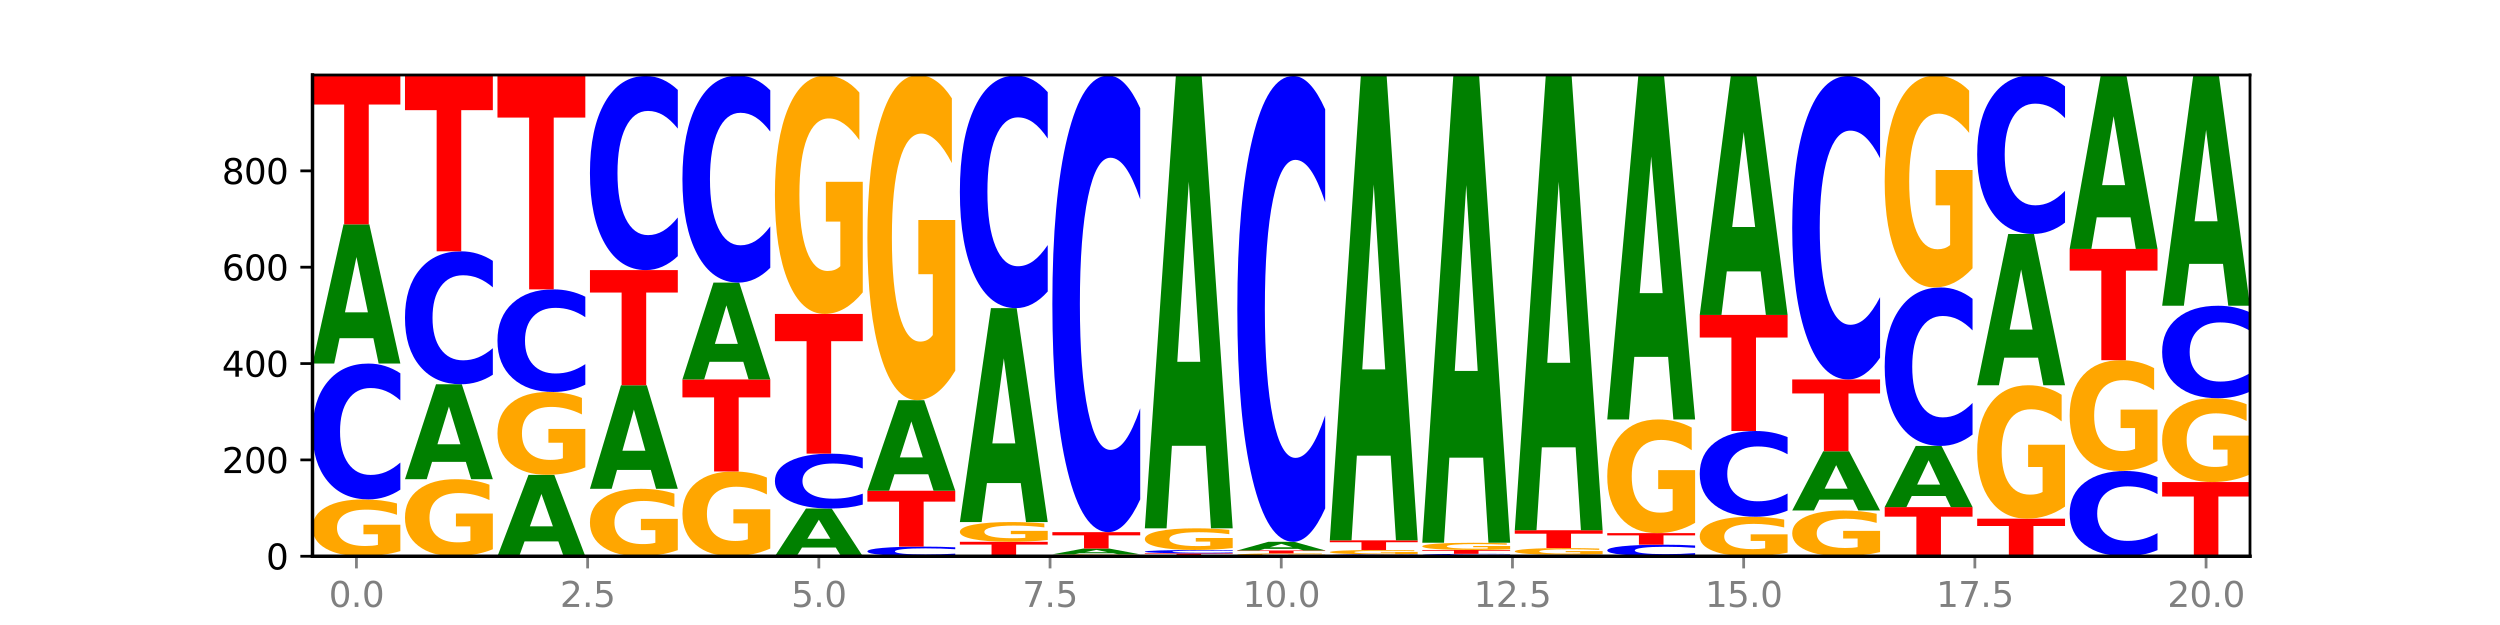 <?xml version="1.0" encoding="utf-8" standalone="no"?>
<!DOCTYPE svg PUBLIC "-//W3C//DTD SVG 1.1//EN"
  "http://www.w3.org/Graphics/SVG/1.1/DTD/svg11.dtd">
<svg xmlns:xlink="http://www.w3.org/1999/xlink" width="720pt" height="180pt" viewBox="0 0 720 180" xmlns="http://www.w3.org/2000/svg" version="1.1">
 <defs>
  <style type="text/css">*{stroke-linejoin: round; stroke-linecap: butt}</style>
 </defs>
 <g id="figure_1">
  <g id="patch_1">
   <path d="M 0 180 
L 720 180 
L 720 0 
L 0 0 
z
" style="fill: #ffffff"/>
  </g>
  <g id="axes_1">
   <g id="patch_2">
    <path d="M 90 160.2 
L 648 160.2 
L 648 21.6 
L 90 21.6 
z
" style="fill: #ffffff"/>
   </g>
   <g id="line2d_1">
    <path d="M 90 160.2 
L 648 160.2 
" clip-path="url(#paee2923843)" style="fill: none; stroke: #000000; stroke-width: 0.5; stroke-linecap: square"/>
   </g>
   <g id="patch_3">
    <path d="M 115.303 158.719 
Q 112.751 159.459 110.007 159.831 
Q 107.262 160.2 104.336 160.2 
Q 97.724 160.2 93.862 157.995 
Q 90 155.79 90 152.019 
Q 90 148.205 93.93 146.017 
Q 97.865 143.829 104.71 143.829 
Q 107.347 143.829 109.763 144.126 
Q 112.184 144.421 114.328 145.002 
L 114.328 148.266 
Q 112.116 147.518 109.927 147.15 
Q 107.738 146.778 105.538 146.778 
Q 101.466 146.778 99.26 148.137 
Q 97.054 149.493 97.054 152.019 
Q 97.054 154.522 99.181 155.888 
Q 101.308 157.251 105.22 157.251 
Q 106.287 157.251 107.2 157.173 
Q 108.113 157.092 108.838 156.923 
L 108.838 153.859 
L 104.67 153.859 
L 104.67 151.13 
L 115.303 151.13 
L 115.303 158.719 
z
" clip-path="url(#paee2923843)" style="fill: #ffa600"/>
   </g>
   <g id="patch_4">
    <path d="M 115.303 141.024 
Q 113.187 142.415 110.898 143.118 
Q 108.609 143.829 106.116 143.829 
Q 98.683 143.829 94.341 138.559 
Q 90 133.29 90 124.279 
Q 90 115.235 94.341 109.974 
Q 98.683 104.705 106.116 104.705 
Q 108.609 104.705 110.898 105.416 
Q 113.187 106.119 115.303 107.509 
L 115.303 115.308 
Q 113.167 113.465 111.095 112.609 
Q 109.024 111.752 106.735 111.752 
Q 102.629 111.752 100.277 115.09 
Q 97.931 118.419 97.931 124.279 
Q 97.931 130.114 100.277 133.452 
Q 102.629 136.781 106.735 136.781 
Q 109.024 136.781 111.095 135.925 
Q 113.167 135.06 115.303 133.217 
L 115.303 141.024 
z
" clip-path="url(#paee2923843)" style="fill: #0000ff"/>
   </g>
   <g id="patch_5">
    <path d="M 107.527 97.4 
L 97.796 97.4 
L 96.26 104.705 
L 90 104.705 
L 98.94 64.609 
L 106.363 64.609 
L 115.303 104.705 
L 109.048 104.705 
L 107.527 97.4 
z
M 99.348 89.959 
L 105.96 89.959 
L 102.659 74.01 
L 99.348 89.959 
z
" clip-path="url(#paee2923843)" style="fill: #008000"/>
   </g>
   <g id="patch_6">
    <path d="M 90 21.739 
L 115.303 21.739 
L 115.303 30.1 
L 106.2 30.1 
L 106.2 64.609 
L 99.121 64.609 
L 99.121 30.1 
L 90 30.1 
L 90 21.739 
z
" clip-path="url(#paee2923843)" style="fill: #ff0000"/>
   </g>
   <g id="patch_7">
    <path d="M 141.938 158.192 
Q 139.386 159.196 136.641 159.7 
Q 133.897 160.2 130.971 160.2 
Q 124.358 160.2 120.497 157.21 
Q 116.635 154.221 116.635 149.108 
Q 116.635 143.935 120.565 140.969 
Q 124.5 138.002 131.345 138.002 
Q 133.982 138.002 136.398 138.405 
Q 138.819 138.804 140.963 139.593 
L 140.963 144.018 
Q 138.751 143.005 136.562 142.505 
Q 134.373 142 132.173 142 
Q 128.101 142 125.895 143.844 
Q 123.689 145.682 123.689 149.108 
Q 123.689 152.501 125.816 154.354 
Q 127.942 156.201 131.855 156.201 
Q 132.921 156.201 133.834 156.096 
Q 134.747 155.986 135.473 155.757 
L 135.473 151.602 
L 131.305 151.602 
L 131.305 147.902 
L 141.938 147.902 
L 141.938 158.192 
z
" clip-path="url(#paee2923843)" style="fill: #ffa600"/>
   </g>
   <g id="patch_8">
    <path d="M 134.162 133.023 
L 124.431 133.023 
L 122.895 138.002 
L 116.635 138.002 
L 125.574 110.67 
L 132.998 110.67 
L 141.938 138.002 
L 135.683 138.002 
L 134.162 133.023 
z
M 125.983 127.95 
L 132.595 127.95 
L 129.294 117.078 
L 125.983 127.95 
z
" clip-path="url(#paee2923843)" style="fill: #008000"/>
   </g>
   <g id="patch_9">
    <path d="M 141.938 107.926 
Q 139.821 109.286 137.533 109.974 
Q 135.244 110.67 132.751 110.67 
Q 125.318 110.67 120.976 105.513 
Q 116.635 100.356 116.635 91.536 
Q 116.635 82.685 120.976 77.536 
Q 125.318 72.378 132.751 72.378 
Q 135.244 72.378 137.533 73.074 
Q 139.821 73.763 141.938 75.123 
L 141.938 82.756 
Q 139.802 80.953 137.73 80.114 
Q 135.658 79.276 133.37 79.276 
Q 129.264 79.276 126.912 82.543 
Q 124.566 85.802 124.566 91.536 
Q 124.566 97.247 126.912 100.514 
Q 129.264 103.773 133.37 103.773 
Q 135.658 103.773 137.73 102.934 
Q 139.802 102.088 141.938 100.285 
L 141.938 107.926 
z
" clip-path="url(#paee2923843)" style="fill: #0000ff"/>
   </g>
   <g id="patch_10">
    <path d="M 116.635 21.877 
L 141.938 21.877 
L 141.938 31.727 
L 132.835 31.727 
L 132.835 72.378 
L 125.756 72.378 
L 125.756 31.727 
L 116.635 31.727 
L 116.635 21.877 
z
" clip-path="url(#paee2923843)" style="fill: #ff0000"/>
   </g>
   <g id="patch_11">
    <path d="M 160.797 155.929 
L 151.066 155.929 
L 149.53 160.2 
L 143.27 160.2 
L 152.209 136.753 
L 159.633 136.753 
L 168.573 160.2 
L 162.318 160.2 
L 160.797 155.929 
z
M 152.618 151.577 
L 159.23 151.577 
L 155.929 142.251 
L 152.618 151.577 
z
" clip-path="url(#paee2923843)" style="fill: #008000"/>
   </g>
   <g id="patch_12">
    <path d="M 168.573 134.594 
Q 166.021 135.674 163.276 136.216 
Q 160.532 136.753 157.605 136.753 
Q 150.993 136.753 147.132 133.539 
Q 143.27 130.325 143.27 124.829 
Q 143.27 119.269 147.2 116.079 
Q 151.135 112.89 157.98 112.89 
Q 160.617 112.89 163.032 113.324 
Q 165.454 113.753 167.597 114.601 
L 167.597 119.357 
Q 165.386 118.268 163.197 117.731 
Q 161.008 117.188 158.808 117.188 
Q 154.736 117.188 152.53 119.17 
Q 150.324 121.147 150.324 124.829 
Q 150.324 128.477 152.451 130.468 
Q 154.577 132.455 158.49 132.455 
Q 159.556 132.455 160.469 132.341 
Q 161.382 132.223 162.108 131.977 
L 162.108 127.511 
L 157.94 127.511 
L 157.94 123.533 
L 168.573 123.533 
L 168.573 134.594 
z
" clip-path="url(#paee2923843)" style="fill: #ffa600"/>
   </g>
   <g id="patch_13">
    <path d="M 168.573 110.772 
Q 166.456 111.822 164.168 112.353 
Q 161.879 112.89 159.386 112.89 
Q 151.953 112.89 147.611 108.91 
Q 143.27 104.93 143.27 98.124 
Q 143.27 91.293 147.611 87.319 
Q 151.953 83.339 159.386 83.339 
Q 161.879 83.339 164.168 83.876 
Q 166.456 84.407 168.573 85.457 
L 168.573 91.348 
Q 166.437 89.956 164.365 89.309 
Q 162.293 88.662 160.005 88.662 
Q 155.899 88.662 153.546 91.183 
Q 151.2 93.698 151.2 98.124 
Q 151.2 102.531 153.546 105.052 
Q 155.899 107.567 160.005 107.567 
Q 162.293 107.567 164.365 106.92 
Q 166.437 106.267 168.573 104.875 
L 168.573 110.772 
z
" clip-path="url(#paee2923843)" style="fill: #0000ff"/>
   </g>
   <g id="patch_14">
    <path d="M 143.27 21.877 
L 168.573 21.877 
L 168.573 33.864 
L 159.47 33.864 
L 159.47 83.339 
L 152.391 83.339 
L 152.391 33.864 
L 143.27 33.864 
L 143.27 21.877 
z
" clip-path="url(#paee2923843)" style="fill: #ff0000"/>
   </g>
   <g id="patch_15">
    <path d="M 195.208 158.443 
Q 192.656 159.321 189.911 159.763 
Q 187.166 160.2 184.24 160.2 
Q 177.628 160.2 173.766 157.584 
Q 169.905 154.968 169.905 150.494 
Q 169.905 145.968 173.834 143.373 
Q 177.77 140.777 184.615 140.777 
Q 187.252 140.777 189.667 141.13 
Q 192.089 141.479 194.232 142.169 
L 194.232 146.041 
Q 192.021 145.154 189.832 144.717 
Q 187.643 144.275 185.443 144.275 
Q 181.371 144.275 179.165 145.888 
Q 176.959 147.497 176.959 150.494 
Q 176.959 153.463 179.086 155.084 
Q 181.212 156.701 185.125 156.701 
Q 186.191 156.701 187.104 156.609 
Q 188.017 156.513 188.743 156.312 
L 188.743 152.677 
L 184.575 152.677 
L 184.575 149.439 
L 195.208 149.439 
L 195.208 158.443 
z
" clip-path="url(#paee2923843)" style="fill: #ffa600"/>
   </g>
   <g id="patch_16">
    <path d="M 187.432 135.343 
L 177.701 135.343 
L 176.164 140.777 
L 169.905 140.777 
L 178.844 110.948 
L 186.268 110.948 
L 195.208 140.777 
L 188.953 140.777 
L 187.432 135.343 
z
M 179.253 129.807 
L 185.864 129.807 
L 182.564 117.941 
L 179.253 129.807 
z
" clip-path="url(#paee2923843)" style="fill: #008000"/>
   </g>
   <g id="patch_17">
    <path d="M 169.905 77.789 
L 195.208 77.789 
L 195.208 84.256 
L 186.104 84.256 
L 186.104 110.948 
L 179.025 110.948 
L 179.025 84.256 
L 169.905 84.256 
L 169.905 77.789 
z
" clip-path="url(#paee2923843)" style="fill: #ff0000"/>
   </g>
   <g id="patch_18">
    <path d="M 195.208 73.781 
Q 193.091 75.768 190.802 76.773 
Q 188.514 77.789 186.021 77.789 
Q 178.588 77.789 174.246 70.259 
Q 169.905 62.728 169.905 49.851 
Q 169.905 36.927 174.246 29.408 
Q 178.588 21.877 186.021 21.877 
Q 188.514 21.877 190.802 22.894 
Q 193.091 23.899 195.208 25.885 
L 195.208 37.031 
Q 193.072 34.397 191 33.173 
Q 188.928 31.949 186.639 31.949 
Q 182.534 31.949 180.181 36.719 
Q 177.835 41.477 177.835 49.851 
Q 177.835 58.189 180.181 62.959 
Q 182.534 67.718 186.639 67.718 
Q 188.928 67.718 191 66.494 
Q 193.072 65.258 195.208 62.625 
L 195.208 73.781 
z
" clip-path="url(#paee2923843)" style="fill: #0000ff"/>
   </g>
   <g id="patch_19">
    <path d="M 221.842 157.991 
Q 219.291 159.095 216.546 159.65 
Q 213.801 160.2 210.875 160.2 
Q 204.263 160.2 200.401 156.911 
Q 196.539 153.623 196.539 147.999 
Q 196.539 142.309 200.469 139.045 
Q 204.405 135.782 211.249 135.782 
Q 213.886 135.782 216.302 136.226 
Q 218.724 136.665 220.867 137.532 
L 220.867 142.4 
Q 218.655 141.285 216.467 140.735 
Q 214.278 140.18 212.077 140.18 
Q 208.006 140.18 205.8 142.208 
Q 203.594 144.231 203.594 147.999 
Q 203.594 151.731 205.72 153.769 
Q 207.847 155.802 211.76 155.802 
Q 212.826 155.802 213.739 155.686 
Q 214.652 155.565 215.378 155.312 
L 215.378 150.742 
L 211.21 150.742 
L 211.21 146.672 
L 221.842 146.672 
L 221.842 157.991 
z
" clip-path="url(#paee2923843)" style="fill: #ffa600"/>
   </g>
   <g id="patch_20">
    <path d="M 196.539 109.283 
L 221.842 109.283 
L 221.842 114.451 
L 212.739 114.451 
L 212.739 135.782 
L 205.66 135.782 
L 205.66 114.451 
L 196.539 114.451 
L 196.539 109.283 
z
" clip-path="url(#paee2923843)" style="fill: #ff0000"/>
   </g>
   <g id="patch_21">
    <path d="M 214.067 104.203 
L 204.336 104.203 
L 202.799 109.283 
L 196.539 109.283 
L 205.479 81.396 
L 212.903 81.396 
L 221.842 109.283 
L 215.588 109.283 
L 214.067 104.203 
z
M 205.888 99.027 
L 212.499 99.027 
L 209.199 87.935 
L 205.888 99.027 
z
" clip-path="url(#paee2923843)" style="fill: #008000"/>
   </g>
   <g id="patch_22">
    <path d="M 221.842 77.12 
Q 219.726 79.24 217.437 80.312 
Q 215.149 81.396 212.656 81.396 
Q 205.222 81.396 200.881 73.362 
Q 196.539 65.327 196.539 51.586 
Q 196.539 37.796 200.881 29.774 
Q 205.222 21.739 212.656 21.739 
Q 215.149 21.739 217.437 22.823 
Q 219.726 23.895 221.842 26.015 
L 221.842 37.907 
Q 219.707 35.097 217.635 33.791 
Q 215.563 32.485 213.274 32.485 
Q 209.169 32.485 206.816 37.574 
Q 204.47 42.652 204.47 51.586 
Q 204.47 60.484 206.816 65.573 
Q 209.169 70.65 213.274 70.65 
Q 215.563 70.65 217.635 69.344 
Q 219.707 68.025 221.842 65.216 
L 221.842 77.12 
z
" clip-path="url(#paee2923843)" style="fill: #0000ff"/>
   </g>
   <g id="patch_23">
    <path d="M 240.702 157.698 
L 230.971 157.698 
L 229.434 160.2 
L 223.174 160.2 
L 232.114 146.465 
L 239.538 146.465 
L 248.477 160.2 
L 242.223 160.2 
L 240.702 157.698 
z
M 232.523 155.149 
L 239.134 155.149 
L 235.834 149.685 
L 232.523 155.149 
z
" clip-path="url(#paee2923843)" style="fill: #008000"/>
   </g>
   <g id="patch_24">
    <path d="M 248.477 145.331 
Q 246.361 145.893 244.072 146.177 
Q 241.783 146.465 239.291 146.465 
Q 231.857 146.465 227.516 144.335 
Q 223.174 142.205 223.174 138.562 
Q 223.174 134.906 227.516 132.779 
Q 231.857 130.649 239.291 130.649 
Q 241.783 130.649 244.072 130.936 
Q 246.361 131.22 248.477 131.782 
L 248.477 134.935 
Q 246.342 134.19 244.27 133.844 
Q 242.198 133.498 239.909 133.498 
Q 235.803 133.498 233.451 134.847 
Q 231.105 136.193 231.105 138.562 
Q 231.105 140.921 233.451 142.27 
Q 235.803 143.616 239.909 143.616 
Q 242.198 143.616 244.27 143.27 
Q 246.342 142.92 248.477 142.175 
L 248.477 145.331 
z
" clip-path="url(#paee2923843)" style="fill: #0000ff"/>
   </g>
   <g id="patch_25">
    <path d="M 223.174 90.414 
L 248.477 90.414 
L 248.477 98.261 
L 239.374 98.261 
L 239.374 130.649 
L 232.295 130.649 
L 232.295 98.261 
L 223.174 98.261 
L 223.174 90.414 
z
" clip-path="url(#paee2923843)" style="fill: #ff0000"/>
   </g>
   <g id="patch_26">
    <path d="M 248.477 84.201 
Q 245.925 87.308 243.181 88.868 
Q 240.436 90.414 237.51 90.414 
Q 230.898 90.414 227.036 81.165 
Q 223.174 71.916 223.174 56.098 
Q 223.174 40.096 227.104 30.917 
Q 231.04 21.739 237.884 21.739 
Q 240.521 21.739 242.937 22.987 
Q 245.358 24.221 247.502 26.661 
L 247.502 40.351 
Q 245.29 37.216 243.101 35.67 
Q 240.912 34.109 238.712 34.109 
Q 234.641 34.109 232.435 39.812 
Q 230.229 45.501 230.229 56.098 
Q 230.229 66.596 232.355 72.327 
Q 234.482 78.044 238.395 78.044 
Q 239.461 78.044 240.374 77.718 
Q 241.287 77.377 242.013 76.668 
L 242.013 63.815 
L 237.845 63.815 
L 237.845 52.367 
L 248.477 52.367 
L 248.477 84.201 
z
" clip-path="url(#paee2923843)" style="fill: #ffa600"/>
   </g>
   <g id="patch_27">
    <path d="M 275.112 160.001 
Q 272.996 160.1 270.707 160.15 
Q 268.418 160.2 265.926 160.2 
Q 258.492 160.2 254.151 159.826 
Q 249.809 159.453 249.809 158.813 
Q 249.809 158.172 254.151 157.799 
Q 258.492 157.425 265.926 157.425 
Q 268.418 157.425 270.707 157.476 
Q 272.996 157.526 275.112 157.624 
L 275.112 158.177 
Q 272.976 158.047 270.905 157.986 
Q 268.833 157.925 266.544 157.925 
Q 262.438 157.925 260.086 158.162 
Q 257.74 158.398 257.74 158.813 
Q 257.74 159.227 260.086 159.464 
Q 262.438 159.7 266.544 159.7 
Q 268.833 159.7 270.905 159.639 
Q 272.976 159.578 275.112 159.447 
L 275.112 160.001 
z
" clip-path="url(#paee2923843)" style="fill: #0000ff"/>
   </g>
   <g id="patch_28">
    <path d="M 249.809 141.332 
L 275.112 141.332 
L 275.112 144.47 
L 266.009 144.47 
L 266.009 157.425 
L 258.93 157.425 
L 258.93 144.47 
L 249.809 144.47 
L 249.809 141.332 
z
" clip-path="url(#paee2923843)" style="fill: #ff0000"/>
   </g>
   <g id="patch_29">
    <path d="M 267.337 136.58 
L 257.605 136.58 
L 256.069 141.332 
L 249.809 141.332 
L 258.749 115.249 
L 266.173 115.249 
L 275.112 141.332 
L 268.858 141.332 
L 267.337 136.58 
z
M 259.157 131.739 
L 265.769 131.739 
L 262.468 121.364 
L 259.157 131.739 
z
" clip-path="url(#paee2923843)" style="fill: #008000"/>
   </g>
   <g id="patch_30">
    <path d="M 275.112 106.776 
Q 272.56 111.012 269.816 113.14 
Q 267.071 115.249 264.145 115.249 
Q 257.533 115.249 253.671 102.636 
Q 249.809 90.023 249.809 68.453 
Q 249.809 46.632 253.739 34.116 
Q 257.674 21.6 264.519 21.6 
Q 267.156 21.6 269.572 23.302 
Q 271.993 24.985 274.137 28.313 
L 274.137 46.981 
Q 271.925 42.705 269.736 40.597 
Q 267.547 38.469 265.347 38.469 
Q 261.275 38.469 259.069 46.245 
Q 256.864 54.003 256.864 68.453 
Q 256.864 82.769 258.99 90.584 
Q 261.117 98.38 265.029 98.38 
Q 266.096 98.38 267.009 97.935 
Q 267.922 97.471 268.647 96.503 
L 268.647 78.977 
L 264.479 78.977 
L 264.479 63.366 
L 275.112 63.366 
L 275.112 106.776 
z
" clip-path="url(#paee2923843)" style="fill: #ffa600"/>
   </g>
   <g id="patch_31">
    <path d="M 276.444 156.038 
L 301.747 156.038 
L 301.747 156.85 
L 292.644 156.85 
L 292.644 160.2 
L 285.565 160.2 
L 285.565 156.85 
L 276.444 156.85 
L 276.444 156.038 
z
" clip-path="url(#paee2923843)" style="fill: #ff0000"/>
   </g>
   <g id="patch_32">
    <path d="M 301.747 155.523 
Q 299.195 155.781 296.45 155.91 
Q 293.706 156.038 290.78 156.038 
Q 284.168 156.038 280.306 155.272 
Q 276.444 154.506 276.444 153.195 
Q 276.444 151.87 280.374 151.11 
Q 284.309 150.35 291.154 150.35 
Q 293.791 150.35 296.207 150.453 
Q 298.628 150.555 300.772 150.757 
L 300.772 151.891 
Q 298.56 151.631 296.371 151.503 
Q 294.182 151.374 291.982 151.374 
Q 287.91 151.374 285.704 151.847 
Q 283.498 152.318 283.498 153.195 
Q 283.498 154.065 285.625 154.54 
Q 287.751 155.013 291.664 155.013 
Q 292.73 155.013 293.643 154.986 
Q 294.556 154.958 295.282 154.899 
L 295.282 153.835 
L 291.114 153.835 
L 291.114 152.886 
L 301.747 152.886 
L 301.747 155.523 
z
" clip-path="url(#paee2923843)" style="fill: #ffa600"/>
   </g>
   <g id="patch_33">
    <path d="M 293.971 139.128 
L 284.24 139.128 
L 282.704 150.35 
L 276.444 150.35 
L 285.384 88.75 
L 292.807 88.75 
L 301.747 150.35 
L 295.492 150.35 
L 293.971 139.128 
z
M 285.792 127.695 
L 292.404 127.695 
L 289.103 103.192 
L 285.792 127.695 
z
" clip-path="url(#paee2923843)" style="fill: #008000"/>
   </g>
   <g id="patch_34">
    <path d="M 301.747 83.946 
Q 299.63 86.327 297.342 87.531 
Q 295.053 88.75 292.56 88.75 
Q 285.127 88.75 280.785 79.724 
Q 276.444 70.699 276.444 55.265 
Q 276.444 39.775 280.785 30.764 
Q 285.127 21.739 292.56 21.739 
Q 295.053 21.739 297.342 22.957 
Q 299.63 24.161 301.747 26.542 
L 301.747 39.9 
Q 299.611 36.744 297.539 35.277 
Q 295.467 33.809 293.179 33.809 
Q 289.073 33.809 286.721 39.526 
Q 284.375 45.229 284.375 55.265 
Q 284.375 65.259 286.721 70.976 
Q 289.073 76.679 293.179 76.679 
Q 295.467 76.679 297.539 75.212 
Q 299.611 73.731 301.747 70.575 
L 301.747 83.946 
z
" clip-path="url(#paee2923843)" style="fill: #0000ff"/>
   </g>
   <g id="patch_35">
    <path d="M 328.382 160.15 
Q 325.83 160.175 323.085 160.188 
Q 320.341 160.2 317.415 160.2 
Q 310.802 160.2 306.941 160.125 
Q 303.079 160.051 303.079 159.923 
Q 303.079 159.793 307.009 159.719 
Q 310.944 159.645 317.789 159.645 
Q 320.426 159.645 322.841 159.655 
Q 325.263 159.665 327.406 159.685 
L 327.406 159.795 
Q 325.195 159.77 323.006 159.758 
Q 320.817 159.745 318.617 159.745 
Q 314.545 159.745 312.339 159.791 
Q 310.133 159.837 310.133 159.923 
Q 310.133 160.008 312.26 160.054 
Q 314.386 160.1 318.299 160.1 
Q 319.365 160.1 320.278 160.097 
Q 321.191 160.095 321.917 160.089 
L 321.917 159.985 
L 317.749 159.985 
L 317.749 159.893 
L 328.382 159.893 
L 328.382 160.15 
z
" clip-path="url(#paee2923843)" style="fill: #ffa600"/>
   </g>
   <g id="patch_36">
    <path d="M 320.606 159.342 
L 310.875 159.342 
L 309.339 159.645 
L 303.079 159.645 
L 312.018 157.98 
L 319.442 157.98 
L 328.382 159.645 
L 322.127 159.645 
L 320.606 159.342 
z
M 312.427 159.033 
L 319.039 159.033 
L 315.738 158.371 
L 312.427 159.033 
z
" clip-path="url(#paee2923843)" style="fill: #008000"/>
   </g>
   <g id="patch_37">
    <path d="M 303.079 153.263 
L 328.382 153.263 
L 328.382 154.183 
L 319.279 154.183 
L 319.279 157.98 
L 312.2 157.98 
L 312.2 154.183 
L 303.079 154.183 
L 303.079 153.263 
z
" clip-path="url(#paee2923843)" style="fill: #ff0000"/>
   </g>
   <g id="patch_38">
    <path d="M 328.382 143.835 
Q 326.265 148.509 323.977 150.872 
Q 321.688 153.263 319.195 153.263 
Q 311.762 153.263 307.42 135.549 
Q 303.079 117.835 303.079 87.542 
Q 303.079 57.14 307.42 39.453 
Q 311.762 21.739 319.195 21.739 
Q 321.688 21.739 323.977 24.13 
Q 326.265 26.493 328.382 31.166 
L 328.382 57.384 
Q 326.246 51.19 324.174 48.31 
Q 322.102 45.43 319.814 45.43 
Q 315.708 45.43 313.356 56.651 
Q 311.009 67.844 311.009 87.542 
Q 311.009 107.158 313.356 118.378 
Q 315.708 129.572 319.814 129.572 
Q 322.102 129.572 324.174 126.692 
Q 326.246 123.785 328.382 117.59 
L 328.382 143.835 
z
" clip-path="url(#paee2923843)" style="fill: #0000ff"/>
   </g>
   <g id="patch_39">
    <path d="M 329.714 159.368 
L 355.017 159.368 
L 355.017 159.53 
L 345.913 159.53 
L 345.913 160.2 
L 338.834 160.2 
L 338.834 159.53 
L 329.714 159.53 
L 329.714 159.368 
z
" clip-path="url(#paee2923843)" style="fill: #ff0000"/>
   </g>
   <g id="patch_40">
    <path d="M 355.017 159.298 
Q 352.9 159.332 350.611 159.35 
Q 348.323 159.368 345.83 159.368 
Q 338.397 159.368 334.055 159.237 
Q 329.714 159.106 329.714 158.882 
Q 329.714 158.658 334.055 158.527 
Q 338.397 158.396 345.83 158.396 
Q 348.323 158.396 350.611 158.414 
Q 352.9 158.432 355.017 158.466 
L 355.017 158.66 
Q 352.881 158.614 350.809 158.593 
Q 348.737 158.571 346.448 158.571 
Q 342.343 158.571 339.99 158.654 
Q 337.644 158.737 337.644 158.882 
Q 337.644 159.027 339.99 159.11 
Q 342.343 159.193 346.448 159.193 
Q 348.737 159.193 350.809 159.171 
Q 352.881 159.15 355.017 159.104 
L 355.017 159.298 
z
" clip-path="url(#paee2923843)" style="fill: #0000ff"/>
   </g>
   <g id="patch_41">
    <path d="M 355.017 157.832 
Q 352.465 158.114 349.72 158.256 
Q 346.976 158.396 344.049 158.396 
Q 337.437 158.396 333.575 157.556 
Q 329.714 156.715 329.714 155.277 
Q 329.714 153.822 333.643 152.988 
Q 337.579 152.153 344.424 152.153 
Q 347.061 152.153 349.476 152.267 
Q 351.898 152.379 354.041 152.601 
L 354.041 153.845 
Q 351.83 153.56 349.641 153.42 
Q 347.452 153.278 345.252 153.278 
Q 341.18 153.278 338.974 153.796 
Q 336.768 154.313 336.768 155.277 
Q 336.768 156.231 338.895 156.752 
Q 341.021 157.272 344.934 157.272 
Q 346 157.272 346.913 157.242 
Q 347.826 157.211 348.552 157.147 
L 348.552 155.978 
L 344.384 155.978 
L 344.384 154.938 
L 355.017 154.938 
L 355.017 157.832 
z
" clip-path="url(#paee2923843)" style="fill: #ffa600"/>
   </g>
   <g id="patch_42">
    <path d="M 347.241 128.396 
L 337.51 128.396 
L 335.973 152.153 
L 329.714 152.153 
L 338.653 21.739 
L 346.077 21.739 
L 355.017 152.153 
L 348.762 152.153 
L 347.241 128.396 
z
M 339.062 104.191 
L 345.674 104.191 
L 342.373 52.316 
L 339.062 104.191 
z
" clip-path="url(#paee2923843)" style="fill: #008000"/>
   </g>
   <g id="patch_43">
    <path d="M 381.652 160.125 
Q 379.1 160.162 376.355 160.181 
Q 373.61 160.2 370.684 160.2 
Q 364.072 160.2 360.21 160.088 
Q 356.348 159.976 356.348 159.784 
Q 356.348 159.59 360.278 159.479 
Q 364.214 159.368 371.058 159.368 
Q 373.695 159.368 376.111 159.383 
Q 378.533 159.398 380.676 159.427 
L 380.676 159.593 
Q 378.465 159.555 376.276 159.536 
Q 374.087 159.518 371.886 159.518 
Q 367.815 159.518 365.609 159.587 
Q 363.403 159.656 363.403 159.784 
Q 363.403 159.911 365.529 159.981 
Q 367.656 160.05 371.569 160.05 
Q 372.635 160.05 373.548 160.046 
Q 374.461 160.042 375.187 160.033 
L 375.187 159.878 
L 371.019 159.878 
L 371.019 159.739 
L 381.652 159.739 
L 381.652 160.125 
z
" clip-path="url(#paee2923843)" style="fill: #ffa600"/>
   </g>
   <g id="patch_44">
    <path d="M 356.348 158.535 
L 381.652 158.535 
L 381.652 158.697 
L 372.548 158.697 
L 372.548 159.368 
L 365.469 159.368 
L 365.469 158.697 
L 356.348 158.697 
L 356.348 158.535 
z
" clip-path="url(#paee2923843)" style="fill: #ff0000"/>
   </g>
   <g id="patch_45">
    <path d="M 373.876 158.08 
L 364.145 158.08 
L 362.608 158.535 
L 356.348 158.535 
L 365.288 156.038 
L 372.712 156.038 
L 381.652 158.535 
L 375.397 158.535 
L 373.876 158.08 
z
M 365.697 157.617 
L 372.308 157.617 
L 369.008 156.623 
L 365.697 157.617 
z
" clip-path="url(#paee2923843)" style="fill: #008000"/>
   </g>
   <g id="patch_46">
    <path d="M 381.652 146.421 
Q 379.535 151.188 377.246 153.599 
Q 374.958 156.038 372.465 156.038 
Q 365.031 156.038 360.69 137.969 
Q 356.348 119.9 356.348 88.999 
Q 356.348 57.988 360.69 39.947 
Q 365.031 21.877 372.465 21.877 
Q 374.958 21.877 377.246 24.316 
Q 379.535 26.727 381.652 31.494 
L 381.652 58.237 
Q 379.516 51.919 377.444 48.981 
Q 375.372 46.044 373.083 46.044 
Q 368.978 46.044 366.625 57.489 
Q 364.279 68.907 364.279 88.999 
Q 364.279 109.008 366.625 120.454 
Q 368.978 131.872 373.083 131.872 
Q 375.372 131.872 377.444 128.934 
Q 379.516 125.969 381.652 119.65 
L 381.652 146.421 
z
" clip-path="url(#paee2923843)" style="fill: #0000ff"/>
   </g>
   <g id="patch_47">
    <path d="M 408.286 160.16 
Q 406.17 160.18 403.881 160.19 
Q 401.592 160.2 399.1 160.2 
Q 391.666 160.2 387.325 160.125 
Q 382.983 160.051 382.983 159.923 
Q 382.983 159.794 387.325 159.72 
Q 391.666 159.645 399.1 159.645 
Q 401.592 159.645 403.881 159.655 
Q 406.17 159.665 408.286 159.685 
L 408.286 159.795 
Q 406.151 159.769 404.079 159.757 
Q 402.007 159.745 399.718 159.745 
Q 395.613 159.745 393.26 159.792 
Q 390.914 159.84 390.914 159.923 
Q 390.914 160.005 393.26 160.053 
Q 395.613 160.1 399.718 160.1 
Q 402.007 160.1 404.079 160.088 
Q 406.151 160.076 408.286 160.049 
L 408.286 160.16 
z
" clip-path="url(#paee2923843)" style="fill: #0000ff"/>
   </g>
   <g id="patch_48">
    <path d="M 408.286 159.532 
Q 405.735 159.589 402.99 159.617 
Q 400.245 159.645 397.319 159.645 
Q 390.707 159.645 386.845 159.477 
Q 382.983 159.309 382.983 159.021 
Q 382.983 158.73 386.913 158.563 
Q 390.849 158.396 397.693 158.396 
Q 400.33 158.396 402.746 158.419 
Q 405.167 158.442 407.311 158.486 
L 407.311 158.735 
Q 405.099 158.678 402.91 158.65 
Q 400.722 158.621 398.521 158.621 
Q 394.45 158.621 392.244 158.725 
Q 390.038 158.828 390.038 159.021 
Q 390.038 159.212 392.164 159.316 
Q 394.291 159.42 398.204 159.42 
Q 399.27 159.42 400.183 159.414 
Q 401.096 159.408 401.822 159.395 
L 401.822 159.161 
L 397.654 159.161 
L 397.654 158.953 
L 408.286 158.953 
L 408.286 159.532 
z
" clip-path="url(#paee2923843)" style="fill: #ffa600"/>
   </g>
   <g id="patch_49">
    <path d="M 382.983 155.622 
L 408.286 155.622 
L 408.286 156.163 
L 399.183 156.163 
L 399.183 158.396 
L 392.104 158.396 
L 392.104 156.163 
L 382.983 156.163 
L 382.983 155.622 
z
" clip-path="url(#paee2923843)" style="fill: #ff0000"/>
   </g>
   <g id="patch_50">
    <path d="M 400.511 131.232 
L 390.78 131.232 
L 389.243 155.622 
L 382.983 155.622 
L 391.923 21.739 
L 399.347 21.739 
L 408.286 155.622 
L 402.032 155.622 
L 400.511 131.232 
z
M 392.332 106.384 
L 398.943 106.384 
L 395.643 53.129 
L 392.332 106.384 
z
" clip-path="url(#paee2923843)" style="fill: #008000"/>
   </g>
   <g id="patch_51">
    <path d="M 434.921 160.15 
Q 432.805 160.175 430.516 160.187 
Q 428.227 160.2 425.735 160.2 
Q 418.301 160.2 413.96 160.107 
Q 409.618 160.013 409.618 159.853 
Q 409.618 159.693 413.96 159.6 
Q 418.301 159.506 425.735 159.506 
Q 428.227 159.506 430.516 159.519 
Q 432.805 159.531 434.921 159.556 
L 434.921 159.694 
Q 432.786 159.662 430.714 159.646 
Q 428.642 159.631 426.353 159.631 
Q 422.247 159.631 419.895 159.69 
Q 417.549 159.749 417.549 159.853 
Q 417.549 159.957 419.895 160.016 
Q 422.247 160.075 426.353 160.075 
Q 428.642 160.075 430.714 160.06 
Q 432.786 160.045 434.921 160.012 
L 434.921 160.15 
z
" clip-path="url(#paee2923843)" style="fill: #0000ff"/>
   </g>
   <g id="patch_52">
    <path d="M 409.618 158.396 
L 434.921 158.396 
L 434.921 158.613 
L 425.818 158.613 
L 425.818 159.506 
L 418.739 159.506 
L 418.739 158.613 
L 409.618 158.613 
L 409.618 158.396 
z
" clip-path="url(#paee2923843)" style="fill: #ff0000"/>
   </g>
   <g id="patch_53">
    <path d="M 434.921 158.208 
Q 432.369 158.302 429.625 158.35 
Q 426.88 158.396 423.954 158.396 
Q 417.342 158.396 413.48 158.116 
Q 409.618 157.836 409.618 157.357 
Q 409.618 156.872 413.548 156.593 
Q 417.484 156.315 424.328 156.315 
Q 426.965 156.315 429.381 156.353 
Q 431.802 156.391 433.946 156.464 
L 433.946 156.879 
Q 431.734 156.784 429.545 156.737 
Q 427.356 156.69 425.156 156.69 
Q 421.084 156.69 418.879 156.863 
Q 416.673 157.035 416.673 157.357 
Q 416.673 157.675 418.799 157.848 
Q 420.926 158.022 424.839 158.022 
Q 425.905 158.022 426.818 158.012 
Q 427.731 158.001 428.457 157.98 
L 428.457 157.59 
L 424.288 157.59 
L 424.288 157.243 
L 434.921 157.243 
L 434.921 158.208 
z
" clip-path="url(#paee2923843)" style="fill: #ffa600"/>
   </g>
   <g id="patch_54">
    <path d="M 427.146 131.8 
L 417.414 131.8 
L 415.878 156.315 
L 409.618 156.315 
L 418.558 21.739 
L 425.982 21.739 
L 434.921 156.315 
L 428.667 156.315 
L 427.146 131.8 
z
M 418.966 106.823 
L 425.578 106.823 
L 422.277 53.292 
L 418.966 106.823 
z
" clip-path="url(#paee2923843)" style="fill: #008000"/>
   </g>
   <g id="patch_55">
    <path d="M 461.556 160.17 
Q 459.44 160.185 457.151 160.192 
Q 454.862 160.2 452.369 160.2 
Q 444.936 160.2 440.594 160.144 
Q 436.253 160.088 436.253 159.992 
Q 436.253 159.896 440.594 159.84 
Q 444.936 159.784 452.369 159.784 
Q 454.862 159.784 457.151 159.791 
Q 459.44 159.799 461.556 159.814 
L 461.556 159.897 
Q 459.42 159.877 457.348 159.868 
Q 455.277 159.859 452.988 159.859 
Q 448.882 159.859 446.53 159.894 
Q 444.184 159.93 444.184 159.992 
Q 444.184 160.054 446.53 160.09 
Q 448.882 160.125 452.988 160.125 
Q 455.277 160.125 457.348 160.116 
Q 459.42 160.107 461.556 160.087 
L 461.556 160.17 
z
" clip-path="url(#paee2923843)" style="fill: #0000ff"/>
   </g>
   <g id="patch_56">
    <path d="M 461.556 159.608 
Q 459.004 159.696 456.26 159.74 
Q 453.515 159.784 450.589 159.784 
Q 443.977 159.784 440.115 159.522 
Q 436.253 159.261 436.253 158.813 
Q 436.253 158.361 440.183 158.101 
Q 444.118 157.841 450.963 157.841 
Q 453.6 157.841 456.016 157.877 
Q 458.437 157.912 460.581 157.981 
L 460.581 158.368 
Q 458.369 158.279 456.18 158.235 
Q 453.991 158.191 451.791 158.191 
Q 447.719 158.191 445.513 158.353 
Q 443.307 158.513 443.307 158.813 
Q 443.307 159.11 445.434 159.272 
Q 447.561 159.434 451.473 159.434 
Q 452.54 159.434 453.453 159.425 
Q 454.366 159.415 455.091 159.395 
L 455.091 159.031 
L 450.923 159.031 
L 450.923 158.708 
L 461.556 158.708 
L 461.556 159.608 
z
" clip-path="url(#paee2923843)" style="fill: #ffa600"/>
   </g>
   <g id="patch_57">
    <path d="M 436.253 152.708 
L 461.556 152.708 
L 461.556 153.709 
L 452.453 153.709 
L 452.453 157.841 
L 445.374 157.841 
L 445.374 153.709 
L 436.253 153.709 
L 436.253 152.708 
z
" clip-path="url(#paee2923843)" style="fill: #ff0000"/>
   </g>
   <g id="patch_58">
    <path d="M 453.78 128.824 
L 444.049 128.824 
L 442.513 152.708 
L 436.253 152.708 
L 445.193 21.6 
L 452.616 21.6 
L 461.556 152.708 
L 455.301 152.708 
L 453.78 128.824 
z
M 445.601 104.491 
L 452.213 104.491 
L 448.912 52.34 
L 445.601 104.491 
z
" clip-path="url(#paee2923843)" style="fill: #008000"/>
   </g>
   <g id="patch_59">
    <path d="M 488.191 159.961 
Q 486.074 160.08 483.786 160.139 
Q 481.497 160.2 479.004 160.2 
Q 471.571 160.2 467.229 159.752 
Q 462.888 159.303 462.888 158.536 
Q 462.888 157.766 467.229 157.319 
Q 471.571 156.87 479.004 156.87 
Q 481.497 156.87 483.786 156.931 
Q 486.074 156.991 488.191 157.109 
L 488.191 157.773 
Q 486.055 157.616 483.983 157.543 
Q 481.911 157.47 479.623 157.47 
Q 475.517 157.47 473.165 157.754 
Q 470.819 158.037 470.819 158.536 
Q 470.819 159.033 473.165 159.317 
Q 475.517 159.6 479.623 159.6 
Q 481.911 159.6 483.983 159.527 
Q 486.055 159.454 488.191 159.297 
L 488.191 159.961 
z
" clip-path="url(#paee2923843)" style="fill: #0000ff"/>
   </g>
   <g id="patch_60">
    <path d="M 462.888 153.541 
L 488.191 153.541 
L 488.191 154.19 
L 479.088 154.19 
L 479.088 156.87 
L 472.009 156.87 
L 472.009 154.19 
L 462.888 154.19 
L 462.888 153.541 
z
" clip-path="url(#paee2923843)" style="fill: #ff0000"/>
   </g>
   <g id="patch_61">
    <path d="M 488.191 150.578 
Q 485.639 152.059 482.894 152.803 
Q 480.15 153.541 477.224 153.541 
Q 470.611 153.541 466.75 149.131 
Q 462.888 144.721 462.888 137.18 
Q 462.888 129.55 466.818 125.174 
Q 470.753 120.798 477.598 120.798 
Q 480.235 120.798 482.651 121.393 
Q 485.072 121.982 487.216 123.145 
L 487.216 129.672 
Q 485.004 128.177 482.815 127.44 
Q 480.626 126.696 478.426 126.696 
Q 474.354 126.696 472.148 129.415 
Q 469.942 132.127 469.942 137.18 
Q 469.942 142.185 472.069 144.917 
Q 474.195 147.643 478.108 147.643 
Q 479.174 147.643 480.087 147.487 
Q 481 147.325 481.726 146.987 
L 481.726 140.859 
L 477.558 140.859 
L 477.558 135.401 
L 488.191 135.401 
L 488.191 150.578 
z
" clip-path="url(#paee2923843)" style="fill: #ffa600"/>
   </g>
   <g id="patch_62">
    <path d="M 480.415 102.778 
L 470.684 102.778 
L 469.148 120.798 
L 462.888 120.798 
L 471.827 21.877 
L 479.251 21.877 
L 488.191 120.798 
L 481.936 120.798 
L 480.415 102.778 
z
M 472.236 84.418 
L 478.848 84.418 
L 475.547 45.071 
L 472.236 84.418 
z
" clip-path="url(#paee2923843)" style="fill: #008000"/>
   </g>
   <g id="patch_63">
    <path d="M 514.826 159.171 
Q 512.274 159.685 509.529 159.944 
Q 506.785 160.2 503.858 160.2 
Q 497.246 160.2 493.384 158.668 
Q 489.523 157.136 489.523 154.515 
Q 489.523 151.864 493.453 150.344 
Q 497.388 148.823 504.233 148.823 
Q 506.87 148.823 509.285 149.03 
Q 511.707 149.235 513.85 149.639 
L 513.85 151.907 
Q 511.639 151.387 509.45 151.131 
Q 507.261 150.873 505.061 150.873 
Q 500.989 150.873 498.783 151.817 
Q 496.577 152.76 496.577 154.515 
Q 496.577 156.254 498.704 157.204 
Q 500.83 158.151 504.743 158.151 
Q 505.809 158.151 506.722 158.097 
Q 507.635 158.04 508.361 157.923 
L 508.361 155.794 
L 504.193 155.794 
L 504.193 153.897 
L 514.826 153.897 
L 514.826 159.171 
z
" clip-path="url(#paee2923843)" style="fill: #ffa600"/>
   </g>
   <g id="patch_64">
    <path d="M 514.826 147.053 
Q 512.709 147.931 510.421 148.375 
Q 508.132 148.823 505.639 148.823 
Q 498.206 148.823 493.864 145.497 
Q 489.523 142.171 489.523 136.483 
Q 489.523 130.775 493.864 127.454 
Q 498.206 124.128 505.639 124.128 
Q 508.132 124.128 510.421 124.577 
Q 512.709 125.021 514.826 125.898 
L 514.826 130.821 
Q 512.69 129.658 510.618 129.117 
Q 508.546 128.576 506.258 128.576 
Q 502.152 128.576 499.799 130.683 
Q 497.453 132.785 497.453 136.483 
Q 497.453 140.166 499.799 142.273 
Q 502.152 144.375 506.258 144.375 
Q 508.546 144.375 510.618 143.834 
Q 512.69 143.288 514.826 142.125 
L 514.826 147.053 
z
" clip-path="url(#paee2923843)" style="fill: #0000ff"/>
   </g>
   <g id="patch_65">
    <path d="M 489.523 90.692 
L 514.826 90.692 
L 514.826 97.213 
L 505.723 97.213 
L 505.723 124.128 
L 498.644 124.128 
L 498.644 97.213 
L 489.523 97.213 
L 489.523 90.692 
z
" clip-path="url(#paee2923843)" style="fill: #ff0000"/>
   </g>
   <g id="patch_66">
    <path d="M 507.05 78.156 
L 497.319 78.156 
L 495.782 90.692 
L 489.523 90.692 
L 498.462 21.877 
L 505.886 21.877 
L 514.826 90.692 
L 508.571 90.692 
L 507.05 78.156 
z
M 498.871 65.384 
L 505.483 65.384 
L 502.182 38.012 
L 498.871 65.384 
z
" clip-path="url(#paee2923843)" style="fill: #008000"/>
   </g>
   <g id="patch_67">
    <path d="M 541.461 159.007 
Q 538.909 159.604 536.164 159.903 
Q 533.419 160.2 530.493 160.2 
Q 523.881 160.2 520.019 158.425 
Q 516.158 156.65 516.158 153.614 
Q 516.158 150.543 520.087 148.781 
Q 524.023 147.02 530.868 147.02 
Q 533.504 147.02 535.92 147.259 
Q 538.342 147.496 540.485 147.965 
L 540.485 150.592 
Q 538.274 149.99 536.085 149.693 
Q 533.896 149.394 531.696 149.394 
Q 527.624 149.394 525.418 150.488 
Q 523.212 151.58 523.212 153.614 
Q 523.212 155.629 525.339 156.729 
Q 527.465 157.826 531.378 157.826 
Q 532.444 157.826 533.357 157.763 
Q 534.27 157.698 534.996 157.562 
L 534.996 155.095 
L 530.828 155.095 
L 530.828 152.898 
L 541.461 152.898 
L 541.461 159.007 
z
" clip-path="url(#paee2923843)" style="fill: #ffa600"/>
   </g>
   <g id="patch_68">
    <path d="M 533.685 143.911 
L 523.954 143.911 
L 522.417 147.02 
L 516.158 147.02 
L 525.097 129.955 
L 532.521 129.955 
L 541.461 147.02 
L 535.206 147.02 
L 533.685 143.911 
z
M 525.506 140.744 
L 532.117 140.744 
L 528.817 133.956 
L 525.506 140.744 
z
" clip-path="url(#paee2923843)" style="fill: #008000"/>
   </g>
   <g id="patch_69">
    <path d="M 516.158 109.283 
L 541.461 109.283 
L 541.461 113.315 
L 532.357 113.315 
L 532.357 129.955 
L 525.278 129.955 
L 525.278 113.315 
L 516.158 113.315 
L 516.158 109.283 
z
" clip-path="url(#paee2923843)" style="fill: #ff0000"/>
   </g>
   <g id="patch_70">
    <path d="M 541.461 103.018 
Q 539.344 106.123 537.055 107.694 
Q 534.767 109.283 532.274 109.283 
Q 524.841 109.283 520.499 97.511 
Q 516.158 85.739 516.158 65.607 
Q 516.158 45.403 520.499 33.649 
Q 524.841 21.877 532.274 21.877 
Q 534.767 21.877 537.055 23.466 
Q 539.344 25.037 541.461 28.143 
L 541.461 45.566 
Q 539.325 41.449 537.253 39.535 
Q 535.181 37.622 532.892 37.622 
Q 528.787 37.622 526.434 45.078 
Q 524.088 52.517 524.088 65.607 
Q 524.088 78.643 526.434 86.1 
Q 528.787 93.539 532.892 93.539 
Q 535.181 93.539 537.253 91.625 
Q 539.325 89.693 541.461 85.576 
L 541.461 103.018 
z
" clip-path="url(#paee2923843)" style="fill: #0000ff"/>
   </g>
   <g id="patch_71">
    <path d="M 542.792 146.049 
L 568.095 146.049 
L 568.095 148.809 
L 558.992 148.809 
L 558.992 160.2 
L 551.913 160.2 
L 551.913 148.809 
L 542.792 148.809 
L 542.792 146.049 
z
" clip-path="url(#paee2923843)" style="fill: #ff0000"/>
   </g>
   <g id="patch_72">
    <path d="M 560.32 142.839 
L 550.589 142.839 
L 549.052 146.049 
L 542.792 146.049 
L 551.732 128.429 
L 559.156 128.429 
L 568.095 146.049 
L 561.841 146.049 
L 560.32 142.839 
z
M 552.141 139.569 
L 558.752 139.569 
L 555.452 132.56 
L 552.141 139.569 
z
" clip-path="url(#paee2923843)" style="fill: #008000"/>
   </g>
   <g id="patch_73">
    <path d="M 568.095 125.157 
Q 565.979 126.779 563.69 127.599 
Q 561.402 128.429 558.909 128.429 
Q 551.475 128.429 547.134 122.281 
Q 542.792 116.134 542.792 105.62 
Q 542.792 95.07 547.134 88.931 
Q 551.475 82.784 558.909 82.784 
Q 561.402 82.784 563.69 83.614 
Q 565.979 84.434 568.095 86.056 
L 568.095 95.154 
Q 565.96 93.005 563.888 92.005 
Q 561.816 91.006 559.527 91.006 
Q 555.422 91.006 553.069 94.9 
Q 550.723 98.785 550.723 105.62 
Q 550.723 112.428 553.069 116.322 
Q 555.422 120.207 559.527 120.207 
Q 561.816 120.207 563.888 119.207 
Q 565.96 118.199 568.095 116.049 
L 568.095 125.157 
z
" clip-path="url(#paee2923843)" style="fill: #0000ff"/>
   </g>
   <g id="patch_74">
    <path d="M 568.095 77.261 
Q 565.544 80.022 562.799 81.409 
Q 560.054 82.784 557.128 82.784 
Q 550.516 82.784 546.654 74.562 
Q 542.792 66.34 542.792 52.28 
Q 542.792 38.056 546.722 29.897 
Q 550.658 21.739 557.502 21.739 
Q 560.139 21.739 562.555 22.848 
Q 564.977 23.945 567.12 26.114 
L 567.12 38.283 
Q 564.908 35.496 562.72 34.122 
Q 560.531 32.735 558.33 32.735 
Q 554.259 32.735 552.053 37.804 
Q 549.847 42.861 549.847 52.28 
Q 549.847 61.612 551.973 66.706 
Q 554.1 71.788 558.013 71.788 
Q 559.079 71.788 559.992 71.498 
Q 560.905 71.195 561.631 70.565 
L 561.631 59.14 
L 557.463 59.14 
L 557.463 48.964 
L 568.095 48.964 
L 568.095 77.261 
z
" clip-path="url(#paee2923843)" style="fill: #ffa600"/>
   </g>
   <g id="patch_75">
    <path d="M 569.427 149.378 
L 594.73 149.378 
L 594.73 151.489 
L 585.627 151.489 
L 585.627 160.2 
L 578.548 160.2 
L 578.548 151.489 
L 569.427 151.489 
L 569.427 149.378 
z
" clip-path="url(#paee2923843)" style="fill: #ff0000"/>
   </g>
   <g id="patch_76">
    <path d="M 594.73 145.901 
Q 592.178 147.64 589.434 148.513 
Q 586.689 149.378 583.763 149.378 
Q 577.151 149.378 573.289 144.202 
Q 569.427 139.026 569.427 130.175 
Q 569.427 121.22 573.357 116.084 
Q 577.293 110.948 584.137 110.948 
Q 586.774 110.948 589.19 111.646 
Q 591.611 112.337 593.755 113.702 
L 593.755 121.363 
Q 591.543 119.609 589.354 118.743 
Q 587.165 117.87 584.965 117.87 
Q 580.894 117.87 578.688 121.061 
Q 576.482 124.245 576.482 130.175 
Q 576.482 136.05 578.608 139.257 
Q 580.735 142.456 584.648 142.456 
Q 585.714 142.456 586.627 142.273 
Q 587.54 142.083 588.266 141.686 
L 588.266 134.494 
L 584.098 134.494 
L 584.098 128.087 
L 594.73 128.087 
L 594.73 145.901 
z
" clip-path="url(#paee2923843)" style="fill: #ffa600"/>
   </g>
   <g id="patch_77">
    <path d="M 586.955 103.012 
L 577.224 103.012 
L 575.687 110.948 
L 569.427 110.948 
L 578.367 67.384 
L 585.791 67.384 
L 594.73 110.948 
L 588.476 110.948 
L 586.955 103.012 
z
M 578.776 94.926 
L 585.387 94.926 
L 582.087 77.598 
L 578.776 94.926 
z
" clip-path="url(#paee2923843)" style="fill: #008000"/>
   </g>
   <g id="patch_78">
    <path d="M 594.73 64.102 
Q 592.614 65.729 590.325 66.552 
Q 588.036 67.384 585.544 67.384 
Q 578.11 67.384 573.769 61.217 
Q 569.427 55.051 569.427 44.506 
Q 569.427 33.923 573.769 27.766 
Q 578.11 21.6 585.544 21.6 
Q 588.036 21.6 590.325 22.432 
Q 592.614 23.255 594.73 24.882 
L 594.73 34.008 
Q 592.595 31.852 590.523 30.849 
Q 588.451 29.847 586.162 29.847 
Q 582.056 29.847 579.704 33.753 
Q 577.358 37.649 577.358 44.506 
Q 577.358 51.334 579.704 55.24 
Q 582.056 59.137 586.162 59.137 
Q 588.451 59.137 590.523 58.134 
Q 592.595 57.122 594.73 54.966 
L 594.73 64.102 
z
" clip-path="url(#paee2923843)" style="fill: #0000ff"/>
   </g>
   <g id="patch_79">
    <path d="M 621.365 158.44 
Q 619.249 159.312 616.96 159.754 
Q 614.671 160.2 612.179 160.2 
Q 604.745 160.2 600.404 156.893 
Q 596.062 153.585 596.062 147.929 
Q 596.062 142.253 600.404 138.951 
Q 604.745 135.643 612.179 135.643 
Q 614.671 135.643 616.96 136.09 
Q 619.249 136.531 621.365 137.403 
L 621.365 142.299 
Q 619.229 141.142 617.158 140.604 
Q 615.086 140.067 612.797 140.067 
Q 608.691 140.067 606.339 142.162 
Q 603.993 144.252 603.993 147.929 
Q 603.993 151.592 606.339 153.687 
Q 608.691 155.777 612.797 155.777 
Q 615.086 155.777 617.158 155.239 
Q 619.229 154.696 621.365 153.54 
L 621.365 158.44 
z
" clip-path="url(#paee2923843)" style="fill: #0000ff"/>
   </g>
   <g id="patch_80">
    <path d="M 621.365 132.756 
Q 618.813 134.2 616.069 134.925 
Q 613.324 135.643 610.398 135.643 
Q 603.786 135.643 599.924 131.346 
Q 596.062 127.048 596.062 119.698 
Q 596.062 112.263 599.992 107.998 
Q 603.927 103.733 610.772 103.733 
Q 613.409 103.733 615.825 104.313 
Q 618.246 104.887 620.39 106.021 
L 620.39 112.382 
Q 618.178 110.925 615.989 110.206 
Q 613.8 109.481 611.6 109.481 
Q 607.528 109.481 605.322 112.131 
Q 603.117 114.774 603.117 119.698 
Q 603.117 124.576 605.243 127.239 
Q 607.37 129.895 611.282 129.895 
Q 612.349 129.895 613.262 129.744 
Q 614.175 129.586 614.9 129.256 
L 614.9 123.284 
L 610.732 123.284 
L 610.732 117.965 
L 621.365 117.965 
L 621.365 132.756 
z
" clip-path="url(#paee2923843)" style="fill: #ffa600"/>
   </g>
   <g id="patch_81">
    <path d="M 596.062 71.685 
L 621.365 71.685 
L 621.365 77.935 
L 612.262 77.935 
L 612.262 103.733 
L 605.183 103.733 
L 605.183 77.935 
L 596.062 77.935 
L 596.062 71.685 
z
" clip-path="url(#paee2923843)" style="fill: #ff0000"/>
   </g>
   <g id="patch_82">
    <path d="M 613.59 62.586 
L 603.858 62.586 
L 602.322 71.685 
L 596.062 71.685 
L 605.002 21.739 
L 612.426 21.739 
L 621.365 71.685 
L 615.111 71.685 
L 613.59 62.586 
z
M 605.41 53.316 
L 612.022 53.316 
L 608.721 33.449 
L 605.41 53.316 
z
" clip-path="url(#paee2923843)" style="fill: #008000"/>
   </g>
   <g id="patch_83">
    <path d="M 622.697 138.834 
L 648 138.834 
L 648 143.001 
L 638.897 143.001 
L 638.897 160.2 
L 631.818 160.2 
L 631.818 143.001 
L 622.697 143.001 
L 622.697 138.834 
z
" clip-path="url(#paee2923843)" style="fill: #ff0000"/>
   </g>
   <g id="patch_84">
    <path d="M 648 136.65 
Q 645.448 137.742 642.703 138.291 
Q 639.959 138.834 637.033 138.834 
Q 630.421 138.834 626.559 135.583 
Q 622.697 132.332 622.697 126.771 
Q 622.697 121.146 626.627 117.92 
Q 630.562 114.694 637.407 114.694 
Q 640.044 114.694 642.46 115.133 
Q 644.881 115.566 647.025 116.424 
L 647.025 121.236 
Q 644.813 120.134 642.624 119.591 
Q 640.435 119.042 638.235 119.042 
Q 634.163 119.042 631.957 121.047 
Q 629.751 123.046 629.751 126.771 
Q 629.751 130.462 631.878 132.476 
Q 634.004 134.486 637.917 134.486 
Q 638.983 134.486 639.896 134.371 
Q 640.809 134.251 641.535 134.002 
L 641.535 129.484 
L 637.367 129.484 
L 637.367 125.46 
L 648 125.46 
L 648 136.65 
z
" clip-path="url(#paee2923843)" style="fill: #ffa600"/>
   </g>
   <g id="patch_85">
    <path d="M 648 112.784 
Q 645.883 113.731 643.595 114.209 
Q 641.306 114.694 638.813 114.694 
Q 631.38 114.694 627.038 111.106 
Q 622.697 107.518 622.697 101.383 
Q 622.697 95.226 627.038 91.644 
Q 631.38 88.056 638.813 88.056 
Q 641.306 88.056 643.595 88.54 
Q 645.883 89.019 648 89.965 
L 648 95.275 
Q 645.864 94.021 643.792 93.437 
Q 641.72 92.854 639.432 92.854 
Q 635.326 92.854 632.974 95.127 
Q 630.628 97.394 630.628 101.383 
Q 630.628 105.356 632.974 107.628 
Q 635.326 109.895 639.432 109.895 
Q 641.72 109.895 643.792 109.312 
Q 645.864 108.723 648 107.469 
L 648 112.784 
z
" clip-path="url(#paee2923843)" style="fill: #0000ff"/>
   </g>
   <g id="patch_86">
    <path d="M 640.224 76 
L 630.493 76 
L 628.957 88.056 
L 622.697 88.056 
L 631.637 21.877 
L 639.06 21.877 
L 648 88.056 
L 641.745 88.056 
L 640.224 76 
z
M 632.045 63.718 
L 638.657 63.718 
L 635.356 37.394 
L 632.045 63.718 
z
" clip-path="url(#paee2923843)" style="fill: #008000"/>
   </g>
   <g id="matplotlib.axis_1">
    <g id="xtick_1">
     <g id="line2d_2">
      <defs>
       <path id="md1470df58e" d="M 0 0 
L 0 3.5 
" style="stroke: #808080; stroke-width: 0.8"/>
      </defs>
      <g>
       <use xlink:href="#md1470df58e" x="102.652" y="160.2" style="fill: #808080; stroke: #808080; stroke-width: 0.8"/>
      </g>
     </g>
     <g id="text_1">
      <!-- 0.0 -->
      <g style="fill: #808080" transform="translate(94.7 174.798) scale(0.1 -0.1)">
       <defs>
        <path id="DejaVuSans-30" d="M 2034 4250 
Q 1547 4250 1301 3770 
Q 1056 3291 1056 2328 
Q 1056 1369 1301 889 
Q 1547 409 2034 409 
Q 2525 409 2770 889 
Q 3016 1369 3016 2328 
Q 3016 3291 2770 3770 
Q 2525 4250 2034 4250 
z
M 2034 4750 
Q 2819 4750 3233 4129 
Q 3647 3509 3647 2328 
Q 3647 1150 3233 529 
Q 2819 -91 2034 -91 
Q 1250 -91 836 529 
Q 422 1150 422 2328 
Q 422 3509 836 4129 
Q 1250 4750 2034 4750 
z
" transform="scale(0.016)"/>
        <path id="DejaVuSans-2e" d="M 684 794 
L 1344 794 
L 1344 0 
L 684 0 
L 684 794 
z
" transform="scale(0.016)"/>
       </defs>
       <use xlink:href="#DejaVuSans-30"/>
       <use xlink:href="#DejaVuSans-2e" x="63.623"/>
       <use xlink:href="#DejaVuSans-30" x="95.41"/>
      </g>
     </g>
    </g>
    <g id="xtick_2">
     <g id="line2d_3">
      <g>
       <use xlink:href="#md1470df58e" x="169.239" y="160.2" style="fill: #808080; stroke: #808080; stroke-width: 0.8"/>
      </g>
     </g>
     <g id="text_2">
      <!-- 2.5 -->
      <g style="fill: #808080" transform="translate(161.287 174.798) scale(0.1 -0.1)">
       <defs>
        <path id="DejaVuSans-32" d="M 1228 531 
L 3431 531 
L 3431 0 
L 469 0 
L 469 531 
Q 828 903 1448 1529 
Q 2069 2156 2228 2338 
Q 2531 2678 2651 2914 
Q 2772 3150 2772 3378 
Q 2772 3750 2511 3984 
Q 2250 4219 1831 4219 
Q 1534 4219 1204 4116 
Q 875 4013 500 3803 
L 500 4441 
Q 881 4594 1212 4672 
Q 1544 4750 1819 4750 
Q 2544 4750 2975 4387 
Q 3406 4025 3406 3419 
Q 3406 3131 3298 2873 
Q 3191 2616 2906 2266 
Q 2828 2175 2409 1742 
Q 1991 1309 1228 531 
z
" transform="scale(0.016)"/>
        <path id="DejaVuSans-35" d="M 691 4666 
L 3169 4666 
L 3169 4134 
L 1269 4134 
L 1269 2991 
Q 1406 3038 1543 3061 
Q 1681 3084 1819 3084 
Q 2600 3084 3056 2656 
Q 3513 2228 3513 1497 
Q 3513 744 3044 326 
Q 2575 -91 1722 -91 
Q 1428 -91 1123 -41 
Q 819 9 494 109 
L 494 744 
Q 775 591 1075 516 
Q 1375 441 1709 441 
Q 2250 441 2565 725 
Q 2881 1009 2881 1497 
Q 2881 1984 2565 2268 
Q 2250 2553 1709 2553 
Q 1456 2553 1204 2497 
Q 953 2441 691 2322 
L 691 4666 
z
" transform="scale(0.016)"/>
       </defs>
       <use xlink:href="#DejaVuSans-32"/>
       <use xlink:href="#DejaVuSans-2e" x="63.623"/>
       <use xlink:href="#DejaVuSans-35" x="95.41"/>
      </g>
     </g>
    </g>
    <g id="xtick_3">
     <g id="line2d_4">
      <g>
       <use xlink:href="#md1470df58e" x="235.826" y="160.2" style="fill: #808080; stroke: #808080; stroke-width: 0.8"/>
      </g>
     </g>
     <g id="text_3">
      <!-- 5.0 -->
      <g style="fill: #808080" transform="translate(227.874 174.798) scale(0.1 -0.1)">
       <use xlink:href="#DejaVuSans-35"/>
       <use xlink:href="#DejaVuSans-2e" x="63.623"/>
       <use xlink:href="#DejaVuSans-30" x="95.41"/>
      </g>
     </g>
    </g>
    <g id="xtick_4">
     <g id="line2d_5">
      <g>
       <use xlink:href="#md1470df58e" x="302.413" y="160.2" style="fill: #808080; stroke: #808080; stroke-width: 0.8"/>
      </g>
     </g>
     <g id="text_4">
      <!-- 7.5 -->
      <g style="fill: #808080" transform="translate(294.461 174.798) scale(0.1 -0.1)">
       <defs>
        <path id="DejaVuSans-37" d="M 525 4666 
L 3525 4666 
L 3525 4397 
L 1831 0 
L 1172 0 
L 2766 4134 
L 525 4134 
L 525 4666 
z
" transform="scale(0.016)"/>
       </defs>
       <use xlink:href="#DejaVuSans-37"/>
       <use xlink:href="#DejaVuSans-2e" x="63.623"/>
       <use xlink:href="#DejaVuSans-35" x="95.41"/>
      </g>
     </g>
    </g>
    <g id="xtick_5">
     <g id="line2d_6">
      <g>
       <use xlink:href="#md1470df58e" x="369" y="160.2" style="fill: #808080; stroke: #808080; stroke-width: 0.8"/>
      </g>
     </g>
     <g id="text_5">
      <!-- 10.0 -->
      <g style="fill: #808080" transform="translate(357.867 174.798) scale(0.1 -0.1)">
       <defs>
        <path id="DejaVuSans-31" d="M 794 531 
L 1825 531 
L 1825 4091 
L 703 3866 
L 703 4441 
L 1819 4666 
L 2450 4666 
L 2450 531 
L 3481 531 
L 3481 0 
L 794 0 
L 794 531 
z
" transform="scale(0.016)"/>
       </defs>
       <use xlink:href="#DejaVuSans-31"/>
       <use xlink:href="#DejaVuSans-30" x="63.623"/>
       <use xlink:href="#DejaVuSans-2e" x="127.246"/>
       <use xlink:href="#DejaVuSans-30" x="159.033"/>
      </g>
     </g>
    </g>
    <g id="xtick_6">
     <g id="line2d_7">
      <g>
       <use xlink:href="#md1470df58e" x="435.587" y="160.2" style="fill: #808080; stroke: #808080; stroke-width: 0.8"/>
      </g>
     </g>
     <g id="text_6">
      <!-- 12.5 -->
      <g style="fill: #808080" transform="translate(424.454 174.798) scale(0.1 -0.1)">
       <use xlink:href="#DejaVuSans-31"/>
       <use xlink:href="#DejaVuSans-32" x="63.623"/>
       <use xlink:href="#DejaVuSans-2e" x="127.246"/>
       <use xlink:href="#DejaVuSans-35" x="159.033"/>
      </g>
     </g>
    </g>
    <g id="xtick_7">
     <g id="line2d_8">
      <g>
       <use xlink:href="#md1470df58e" x="502.174" y="160.2" style="fill: #808080; stroke: #808080; stroke-width: 0.8"/>
      </g>
     </g>
     <g id="text_7">
      <!-- 15.0 -->
      <g style="fill: #808080" transform="translate(491.041 174.798) scale(0.1 -0.1)">
       <use xlink:href="#DejaVuSans-31"/>
       <use xlink:href="#DejaVuSans-35" x="63.623"/>
       <use xlink:href="#DejaVuSans-2e" x="127.246"/>
       <use xlink:href="#DejaVuSans-30" x="159.033"/>
      </g>
     </g>
    </g>
    <g id="xtick_8">
     <g id="line2d_9">
      <g>
       <use xlink:href="#md1470df58e" x="568.761" y="160.2" style="fill: #808080; stroke: #808080; stroke-width: 0.8"/>
      </g>
     </g>
     <g id="text_8">
      <!-- 17.5 -->
      <g style="fill: #808080" transform="translate(557.629 174.798) scale(0.1 -0.1)">
       <use xlink:href="#DejaVuSans-31"/>
       <use xlink:href="#DejaVuSans-37" x="63.623"/>
       <use xlink:href="#DejaVuSans-2e" x="127.246"/>
       <use xlink:href="#DejaVuSans-35" x="159.033"/>
      </g>
     </g>
    </g>
    <g id="xtick_9">
     <g id="line2d_10">
      <g>
       <use xlink:href="#md1470df58e" x="635.348" y="160.2" style="fill: #808080; stroke: #808080; stroke-width: 0.8"/>
      </g>
     </g>
     <g id="text_9">
      <!-- 20.0 -->
      <g style="fill: #808080" transform="translate(624.216 174.798) scale(0.1 -0.1)">
       <use xlink:href="#DejaVuSans-32"/>
       <use xlink:href="#DejaVuSans-30" x="63.623"/>
       <use xlink:href="#DejaVuSans-2e" x="127.246"/>
       <use xlink:href="#DejaVuSans-30" x="159.033"/>
      </g>
     </g>
    </g>
   </g>
   <g id="matplotlib.axis_2">
    <g id="ytick_1">
     <g id="line2d_11">
      <defs>
       <path id="m077e1b627b" d="M 0 0 
L -3.5 0 
" style="stroke: #000000; stroke-width: 0.8"/>
      </defs>
      <g>
       <use xlink:href="#m077e1b627b" x="90" y="160.2" style="stroke: #000000; stroke-width: 0.8"/>
      </g>
     </g>
     <g id="text_10">
      <!-- 0 -->
      <g transform="translate(76.638 163.999) scale(0.1 -0.1)">
       <use xlink:href="#DejaVuSans-30"/>
      </g>
     </g>
    </g>
    <g id="ytick_2">
     <g id="line2d_12">
      <g>
       <use xlink:href="#m077e1b627b" x="90" y="132.452" style="stroke: #000000; stroke-width: 0.8"/>
      </g>
     </g>
     <g id="text_11">
      <!-- 200 -->
      <g transform="translate(63.913 136.251) scale(0.1 -0.1)">
       <use xlink:href="#DejaVuSans-32"/>
       <use xlink:href="#DejaVuSans-30" x="63.623"/>
       <use xlink:href="#DejaVuSans-30" x="127.246"/>
      </g>
     </g>
    </g>
    <g id="ytick_3">
     <g id="line2d_13">
      <g>
       <use xlink:href="#m077e1b627b" x="90" y="104.705" style="stroke: #000000; stroke-width: 0.8"/>
      </g>
     </g>
     <g id="text_12">
      <!-- 400 -->
      <g transform="translate(63.913 108.504) scale(0.1 -0.1)">
       <defs>
        <path id="DejaVuSans-34" d="M 2419 4116 
L 825 1625 
L 2419 1625 
L 2419 4116 
z
M 2253 4666 
L 3047 4666 
L 3047 1625 
L 3713 1625 
L 3713 1100 
L 3047 1100 
L 3047 0 
L 2419 0 
L 2419 1100 
L 313 1100 
L 313 1709 
L 2253 4666 
z
" transform="scale(0.016)"/>
       </defs>
       <use xlink:href="#DejaVuSans-34"/>
       <use xlink:href="#DejaVuSans-30" x="63.623"/>
       <use xlink:href="#DejaVuSans-30" x="127.246"/>
      </g>
     </g>
    </g>
    <g id="ytick_4">
     <g id="line2d_14">
      <g>
       <use xlink:href="#m077e1b627b" x="90" y="76.957" style="stroke: #000000; stroke-width: 0.8"/>
      </g>
     </g>
     <g id="text_13">
      <!-- 600 -->
      <g transform="translate(63.913 80.756) scale(0.1 -0.1)">
       <defs>
        <path id="DejaVuSans-36" d="M 2113 2584 
Q 1688 2584 1439 2293 
Q 1191 2003 1191 1497 
Q 1191 994 1439 701 
Q 1688 409 2113 409 
Q 2538 409 2786 701 
Q 3034 994 3034 1497 
Q 3034 2003 2786 2293 
Q 2538 2584 2113 2584 
z
M 3366 4563 
L 3366 3988 
Q 3128 4100 2886 4159 
Q 2644 4219 2406 4219 
Q 1781 4219 1451 3797 
Q 1122 3375 1075 2522 
Q 1259 2794 1537 2939 
Q 1816 3084 2150 3084 
Q 2853 3084 3261 2657 
Q 3669 2231 3669 1497 
Q 3669 778 3244 343 
Q 2819 -91 2113 -91 
Q 1303 -91 875 529 
Q 447 1150 447 2328 
Q 447 3434 972 4092 
Q 1497 4750 2381 4750 
Q 2619 4750 2861 4703 
Q 3103 4656 3366 4563 
z
" transform="scale(0.016)"/>
       </defs>
       <use xlink:href="#DejaVuSans-36"/>
       <use xlink:href="#DejaVuSans-30" x="63.623"/>
       <use xlink:href="#DejaVuSans-30" x="127.246"/>
      </g>
     </g>
    </g>
    <g id="ytick_5">
     <g id="line2d_15">
      <g>
       <use xlink:href="#m077e1b627b" x="90" y="49.209" style="stroke: #000000; stroke-width: 0.8"/>
      </g>
     </g>
     <g id="text_14">
      <!-- 800 -->
      <g transform="translate(63.913 53.008) scale(0.1 -0.1)">
       <defs>
        <path id="DejaVuSans-38" d="M 2034 2216 
Q 1584 2216 1326 1975 
Q 1069 1734 1069 1313 
Q 1069 891 1326 650 
Q 1584 409 2034 409 
Q 2484 409 2743 651 
Q 3003 894 3003 1313 
Q 3003 1734 2745 1975 
Q 2488 2216 2034 2216 
z
M 1403 2484 
Q 997 2584 770 2862 
Q 544 3141 544 3541 
Q 544 4100 942 4425 
Q 1341 4750 2034 4750 
Q 2731 4750 3128 4425 
Q 3525 4100 3525 3541 
Q 3525 3141 3298 2862 
Q 3072 2584 2669 2484 
Q 3125 2378 3379 2068 
Q 3634 1759 3634 1313 
Q 3634 634 3220 271 
Q 2806 -91 2034 -91 
Q 1263 -91 848 271 
Q 434 634 434 1313 
Q 434 1759 690 2068 
Q 947 2378 1403 2484 
z
M 1172 3481 
Q 1172 3119 1398 2916 
Q 1625 2713 2034 2713 
Q 2441 2713 2670 2916 
Q 2900 3119 2900 3481 
Q 2900 3844 2670 4047 
Q 2441 4250 2034 4250 
Q 1625 4250 1398 4047 
Q 1172 3844 1172 3481 
z
" transform="scale(0.016)"/>
       </defs>
       <use xlink:href="#DejaVuSans-38"/>
       <use xlink:href="#DejaVuSans-30" x="63.623"/>
       <use xlink:href="#DejaVuSans-30" x="127.246"/>
      </g>
     </g>
    </g>
   </g>
   <g id="patch_87">
    <path d="M 90 160.2 
L 90 21.6 
" style="fill: none; stroke: #000000; stroke-linejoin: miter; stroke-linecap: square"/>
   </g>
   <g id="patch_88">
    <path d="M 648 160.2 
L 648 21.6 
" style="fill: none; stroke: #000000; stroke-width: 0.8; stroke-linejoin: miter; stroke-linecap: square"/>
   </g>
   <g id="patch_89">
    <path d="M 90 160.2 
L 648 160.2 
" style="fill: none; stroke: #000000; stroke-linejoin: miter; stroke-linecap: square"/>
   </g>
   <g id="patch_90">
    <path d="M 90 21.6 
L 648 21.6 
" style="fill: none; stroke: #000000; stroke-width: 0.8; stroke-linejoin: miter; stroke-linecap: square"/>
   </g>
  </g>
 </g>
 <defs>
  <clipPath id="paee2923843">
   <rect x="90" y="21.6" width="558" height="138.6"/>
  </clipPath>
 </defs>
</svg>
